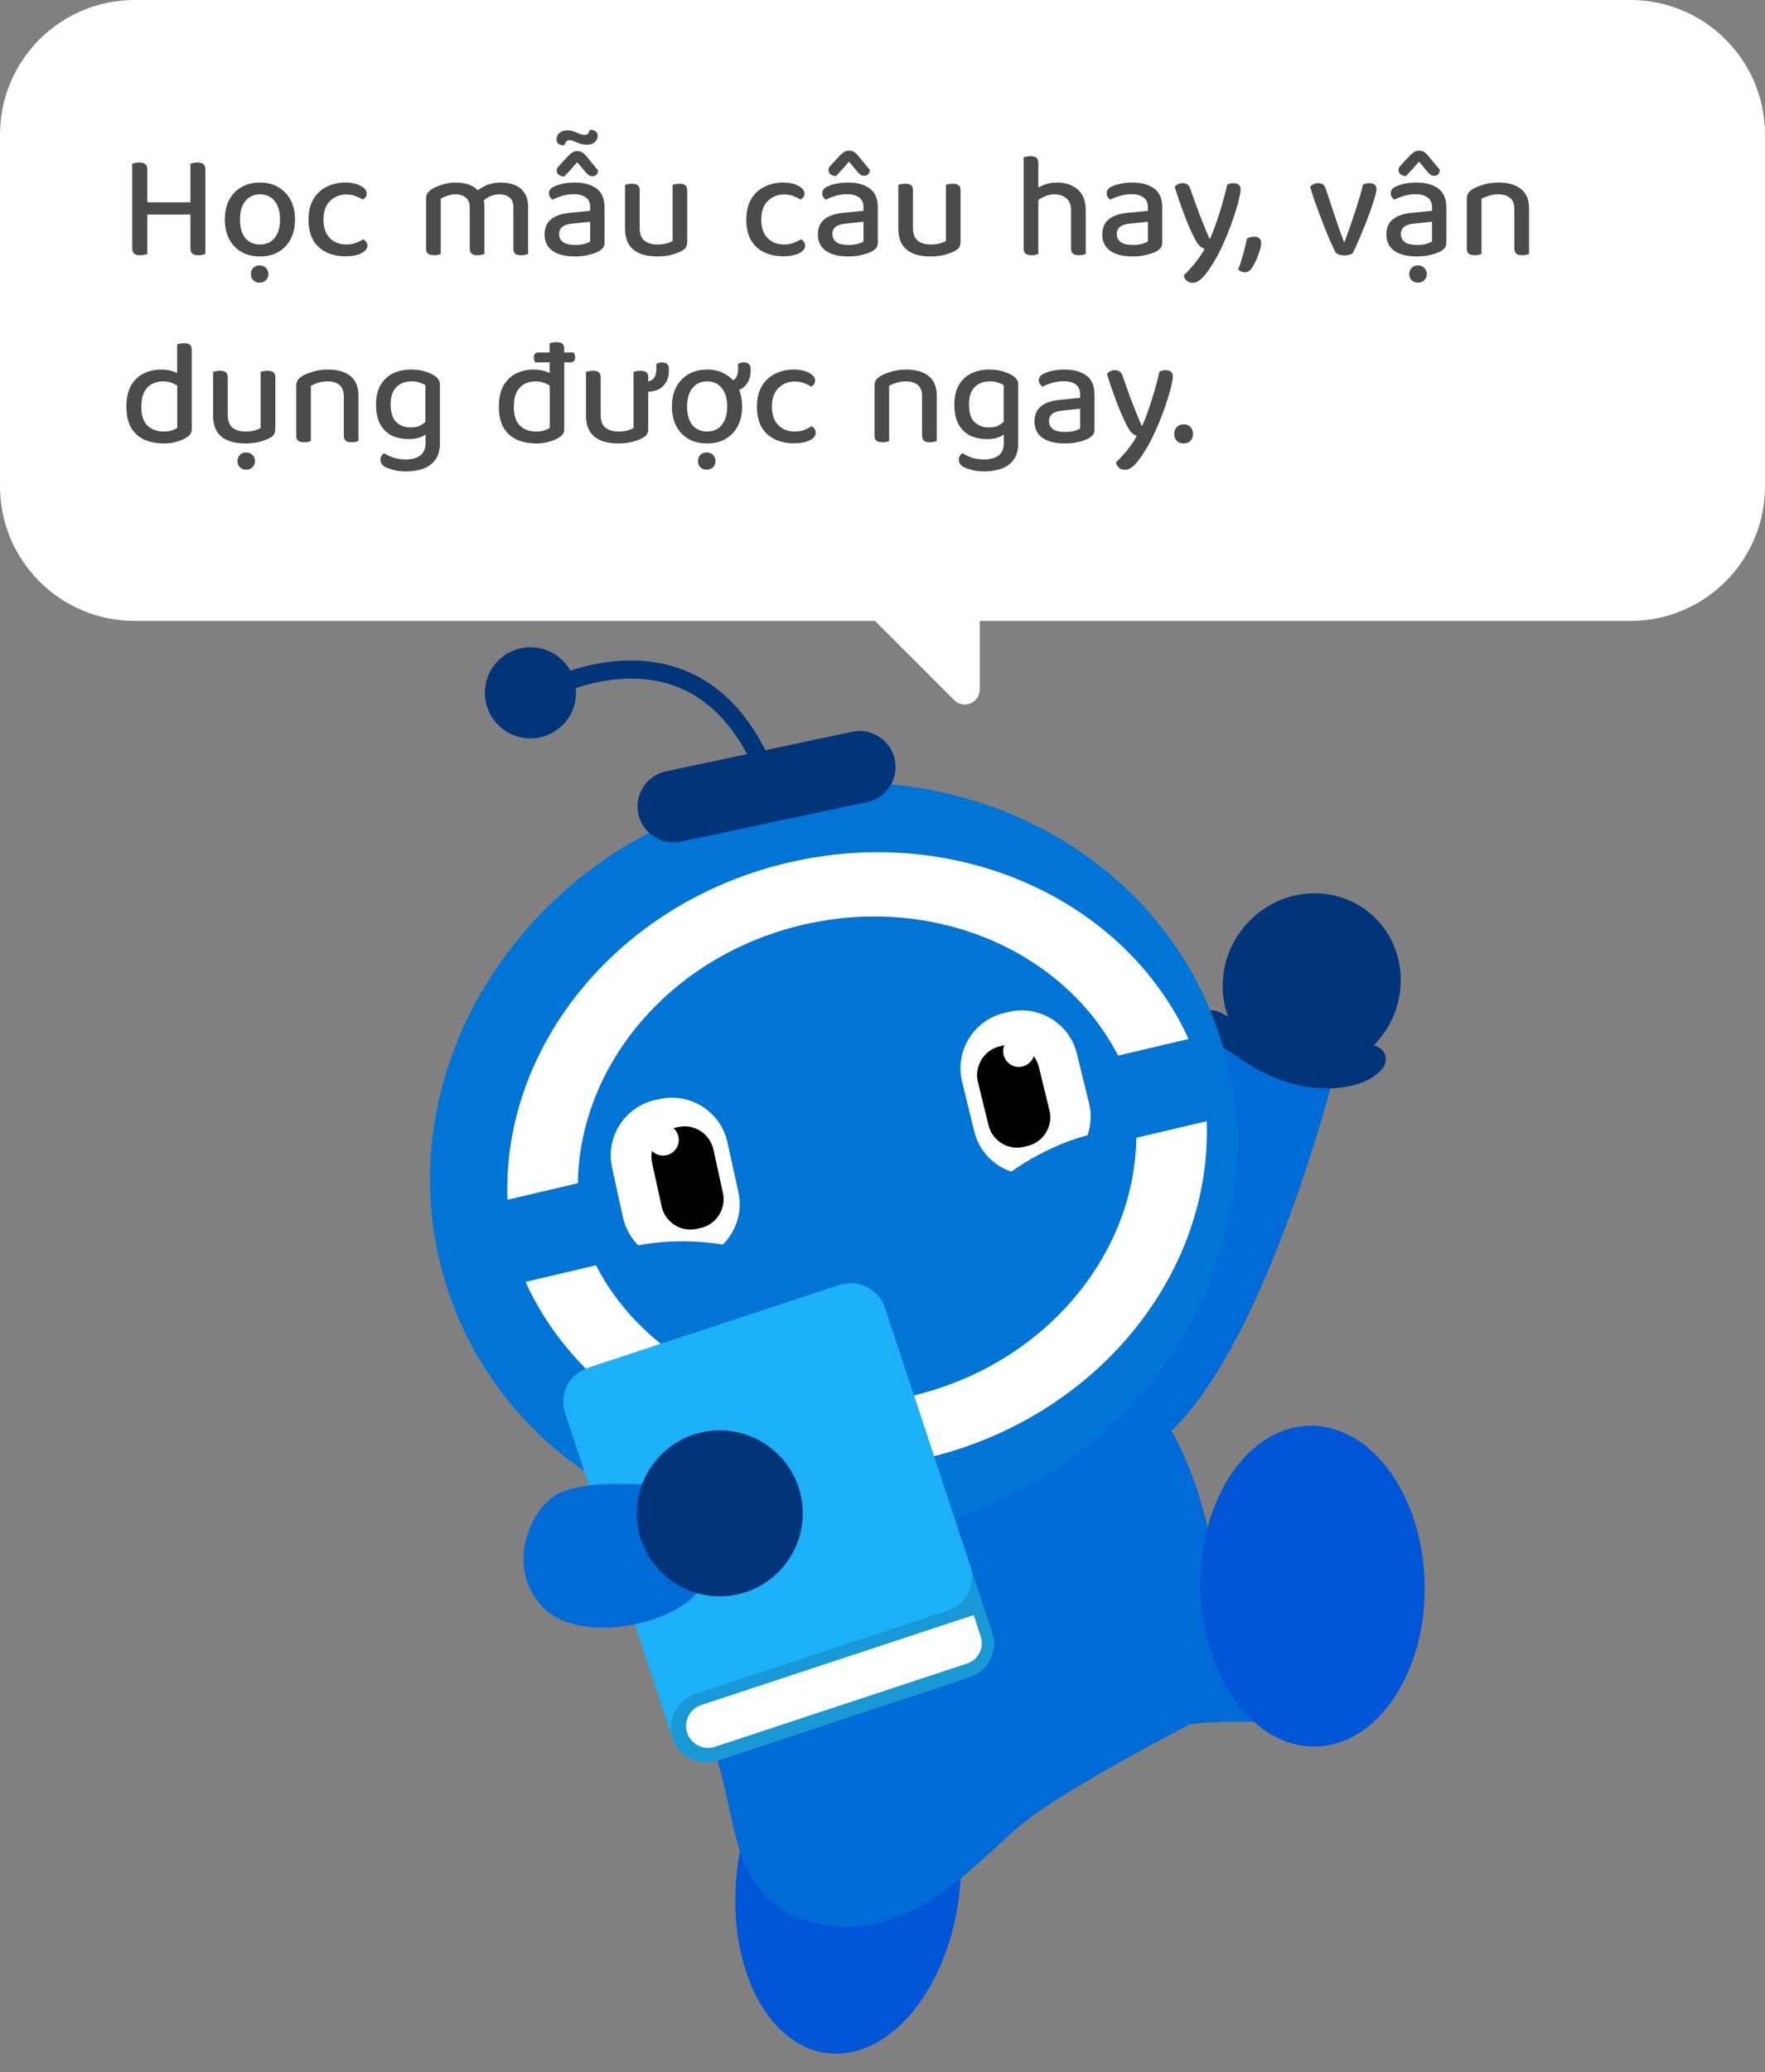 <svg width="236" height="277" viewBox="0 0 236 277" fill="none" xmlns="http://www.w3.org/2000/svg">
<rect x="0" y="0" width="236" height="277" fill="#808080" stroke="none"/>
<path d="M218 0C227.941 0 236 8.059 236 18V65C236 74.941 227.941 83 218 83H131V92.172C131 93.953 128.846 94.846 127.586 93.586L117 83H18C8.059 83 3.06042e-07 74.941 0 65V18C0 8.059 8.059 0 18 0H218Z" fill="white"/>
<path d="M17.68 26.44H19.7V33.96C19.607 33.987 19.473 34.02 19.3 34.06C19.14 34.1 18.96 34.12 18.76 34.12C18.387 34.12 18.113 34.047 17.94 33.9C17.767 33.753 17.68 33.513 17.68 33.18V26.44ZM19.7 28.44H17.68V21.88C17.773 21.853 17.907 21.82 18.08 21.78C18.253 21.74 18.433 21.72 18.62 21.72C18.98 21.72 19.247 21.793 19.42 21.94C19.607 22.073 19.7 22.307 19.7 22.64V28.44ZM25.46 26.44H27.46V33.96C27.367 33.987 27.233 34.02 27.06 34.06C26.9 34.1 26.727 34.12 26.54 34.12C26.167 34.12 25.893 34.047 25.72 33.9C25.547 33.753 25.46 33.513 25.46 33.18V26.44ZM27.46 28.44H25.46V21.88C25.54 21.853 25.667 21.82 25.84 21.78C26.013 21.74 26.193 21.72 26.38 21.72C26.753 21.72 27.027 21.793 27.2 21.94C27.373 22.073 27.46 22.313 27.46 22.66V28.44ZM26.54 28.68H18.76V27.04H26.54V28.68ZM39.444 29.34C39.444 30.34 39.251 31.213 38.864 31.96C38.477 32.693 37.931 33.267 37.224 33.68C36.531 34.08 35.711 34.28 34.764 34.28C33.817 34.28 32.991 34.08 32.284 33.68C31.577 33.267 31.031 32.693 30.644 31.96C30.257 31.213 30.064 30.34 30.064 29.34C30.064 28.327 30.257 27.453 30.644 26.72C31.044 25.973 31.597 25.4 32.304 25C33.011 24.6 33.831 24.4 34.764 24.4C35.697 24.4 36.511 24.607 37.204 25.02C37.911 25.42 38.457 25.987 38.844 26.72C39.244 27.453 39.444 28.327 39.444 29.34ZM34.764 25.98C33.937 25.98 33.284 26.28 32.804 26.88C32.324 27.467 32.084 28.287 32.084 29.34C32.084 30.393 32.317 31.213 32.784 31.8C33.264 32.387 33.924 32.68 34.764 32.68C35.604 32.68 36.257 32.387 36.724 31.8C37.204 31.2 37.444 30.38 37.444 29.34C37.444 28.287 37.204 27.467 36.724 26.88C36.257 26.28 35.604 25.98 34.764 25.98ZM35.884 36.64C35.884 36.973 35.771 37.247 35.544 37.46C35.331 37.673 35.051 37.78 34.704 37.78C34.357 37.78 34.077 37.673 33.864 37.46C33.651 37.247 33.544 36.973 33.544 36.64C33.544 36.307 33.651 36.027 33.864 35.8C34.077 35.587 34.357 35.48 34.704 35.48C35.051 35.48 35.331 35.587 35.544 35.8C35.771 36.027 35.884 36.307 35.884 36.64ZM46.276 26C45.422 26 44.702 26.293 44.115 26.88C43.542 27.453 43.255 28.28 43.255 29.36C43.255 30.427 43.535 31.247 44.096 31.82C44.656 32.393 45.382 32.68 46.276 32.68C46.809 32.68 47.255 32.607 47.615 32.46C47.975 32.313 48.295 32.153 48.575 31.98C48.736 32.073 48.862 32.193 48.956 32.34C49.062 32.473 49.115 32.64 49.115 32.84C49.115 33.253 48.842 33.593 48.295 33.86C47.749 34.127 47.049 34.26 46.196 34.26C45.236 34.26 44.382 34.08 43.636 33.72C42.889 33.36 42.302 32.82 41.876 32.1C41.462 31.367 41.255 30.453 41.255 29.36C41.255 28.253 41.475 27.333 41.916 26.6C42.355 25.867 42.949 25.32 43.696 24.96C44.442 24.587 45.255 24.4 46.136 24.4C46.989 24.4 47.682 24.547 48.215 24.84C48.762 25.133 49.035 25.48 49.035 25.88C49.035 26.053 48.982 26.213 48.876 26.36C48.782 26.493 48.662 26.6 48.516 26.68C48.236 26.507 47.922 26.353 47.575 26.22C47.229 26.073 46.795 26 46.276 26ZM64.77 27.54V29.84H62.81V27.74C62.81 27.127 62.63 26.68 62.27 26.4C61.924 26.12 61.47 25.98 60.91 25.98C60.524 25.98 60.157 26.04 59.81 26.16C59.464 26.28 59.17 26.42 58.93 26.58V29.84H56.97V26.56C56.97 26.267 57.03 26.027 57.15 25.84C57.284 25.64 57.484 25.453 57.75 25.28C58.137 25.04 58.617 24.833 59.19 24.66C59.764 24.487 60.35 24.4 60.95 24.4C61.617 24.4 62.217 24.5 62.75 24.7C63.284 24.9 63.697 25.187 63.99 25.56C64.07 25.653 64.144 25.733 64.21 25.8C64.277 25.867 64.337 25.953 64.39 26.06C64.497 26.233 64.584 26.453 64.65 26.72C64.73 26.973 64.77 27.247 64.77 27.54ZM70.61 27.64V29.84H68.65V27.74C68.65 27.127 68.477 26.68 68.13 26.4C67.784 26.12 67.33 25.98 66.77 25.98C66.344 25.98 65.93 26.067 65.53 26.24C65.144 26.413 64.797 26.66 64.49 26.98L63.61 25.66C63.984 25.327 64.45 25.033 65.01 24.78C65.57 24.527 66.224 24.4 66.97 24.4C67.677 24.4 68.304 24.513 68.85 24.74C69.397 24.967 69.824 25.32 70.13 25.8C70.45 26.28 70.61 26.893 70.61 27.64ZM56.97 28.82H58.93V33.96C58.85 33.987 58.73 34.02 58.57 34.06C58.41 34.1 58.237 34.12 58.05 34.12C57.69 34.12 57.417 34.053 57.23 33.92C57.057 33.773 56.97 33.54 56.97 33.22V28.82ZM62.81 28.82H64.77V33.96C64.69 33.987 64.564 34.02 64.39 34.06C64.23 34.1 64.057 34.12 63.87 34.12C63.51 34.12 63.244 34.053 63.07 33.92C62.897 33.773 62.81 33.54 62.81 33.22V28.82ZM68.65 28.82H70.61V33.96C70.517 33.987 70.384 34.02 70.21 34.06C70.05 34.1 69.884 34.12 69.71 34.12C69.337 34.12 69.064 34.053 68.89 33.92C68.73 33.773 68.65 33.54 68.65 33.22V28.82ZM75.836 17.42C76.142 17.42 76.436 17.473 76.716 17.58C77.009 17.687 77.282 17.793 77.536 17.9C77.802 17.993 78.016 18.04 78.176 18.04C78.376 18.04 78.529 17.98 78.636 17.86C78.742 17.727 78.822 17.56 78.876 17.36H79.036C79.262 17.36 79.462 17.427 79.636 17.56C79.822 17.693 79.916 17.893 79.916 18.16C79.916 18.507 79.782 18.793 79.516 19.02C79.249 19.233 78.909 19.34 78.496 19.34C78.189 19.34 77.882 19.293 77.576 19.2C77.282 19.093 77.016 18.993 76.776 18.9C76.536 18.793 76.336 18.74 76.176 18.74C75.962 18.74 75.802 18.807 75.696 18.94C75.602 19.073 75.522 19.233 75.456 19.42H75.296C75.082 19.42 74.882 19.36 74.696 19.24C74.509 19.107 74.416 18.9 74.416 18.62C74.416 18.38 74.476 18.173 74.596 18C74.729 17.813 74.902 17.673 75.116 17.58C75.342 17.473 75.582 17.42 75.836 17.42ZM76.896 32.74C77.389 32.74 77.809 32.693 78.156 32.6C78.502 32.493 78.756 32.387 78.916 32.28V29.64L76.636 29.88C76.009 29.92 75.536 30.06 75.216 30.3C74.909 30.527 74.756 30.86 74.756 31.3C74.756 31.74 74.929 32.093 75.276 32.36C75.636 32.613 76.176 32.74 76.896 32.74ZM76.856 24.4C78.069 24.4 79.036 24.667 79.756 25.2C80.476 25.733 80.836 26.573 80.836 27.72V32.4C80.836 32.707 80.769 32.947 80.636 33.12C80.502 33.28 80.322 33.433 80.096 33.58C79.749 33.767 79.302 33.927 78.756 34.06C78.209 34.207 77.589 34.28 76.896 34.28C75.616 34.28 74.616 34.033 73.896 33.54C73.176 33.033 72.816 32.3 72.816 31.34C72.816 30.46 73.102 29.787 73.676 29.32C74.249 28.853 75.062 28.567 76.116 28.46L78.916 28.18V27.72C78.916 27.107 78.716 26.66 78.316 26.38C77.929 26.1 77.402 25.96 76.736 25.96C76.202 25.96 75.682 26.033 75.176 26.18C74.682 26.327 74.242 26.5 73.856 26.7C73.736 26.593 73.629 26.467 73.536 26.32C73.442 26.173 73.396 26.02 73.396 25.86C73.396 25.447 73.622 25.14 74.076 24.94C74.436 24.767 74.856 24.633 75.336 24.54C75.829 24.447 76.336 24.4 76.856 24.4ZM78.376 23.1L77.176 21.68C76.856 22.053 76.556 22.393 76.276 22.7C75.996 22.993 75.716 23.293 75.436 23.6C75.142 23.587 74.902 23.507 74.716 23.36C74.529 23.213 74.436 23.033 74.436 22.82C74.436 22.647 74.482 22.5 74.576 22.38C74.682 22.247 74.809 22.1 74.956 21.94L76.076 20.74C76.262 20.567 76.436 20.433 76.596 20.34C76.769 20.247 76.969 20.2 77.196 20.2C77.436 20.2 77.636 20.247 77.796 20.34C77.969 20.433 78.149 20.587 78.336 20.8L79.956 22.76C79.956 22.973 79.896 23.16 79.776 23.32C79.656 23.48 79.462 23.56 79.196 23.56C79.022 23.56 78.876 23.52 78.756 23.44C78.636 23.347 78.509 23.233 78.376 23.1ZM83.572 30.52V28.8H85.532V30.46C85.532 31.247 85.739 31.813 86.152 32.16C86.579 32.507 87.159 32.68 87.892 32.68C88.385 32.68 88.799 32.633 89.132 32.54C89.478 32.433 89.745 32.327 89.932 32.22V28.8H91.892V32.28C91.892 32.56 91.845 32.793 91.752 32.98C91.672 33.167 91.492 33.34 91.212 33.5C90.879 33.7 90.425 33.88 89.852 34.04C89.292 34.2 88.632 34.28 87.872 34.28C86.978 34.28 86.205 34.147 85.552 33.88C84.912 33.613 84.418 33.207 84.072 32.66C83.739 32.1 83.572 31.387 83.572 30.52ZM91.892 29.8H89.932V24.7C90.012 24.673 90.132 24.647 90.292 24.62C90.465 24.58 90.645 24.56 90.832 24.56C91.192 24.56 91.459 24.627 91.632 24.76C91.805 24.893 91.892 25.127 91.892 25.46V29.8ZM85.532 29.8H83.572V24.7C83.665 24.673 83.792 24.647 83.952 24.62C84.125 24.58 84.305 24.56 84.492 24.56C84.852 24.56 85.112 24.627 85.272 24.76C85.445 24.893 85.532 25.127 85.532 25.46V29.8ZM104.811 26C103.957 26 103.237 26.293 102.651 26.88C102.077 27.453 101.791 28.28 101.791 29.36C101.791 30.427 102.071 31.247 102.631 31.82C103.191 32.393 103.917 32.68 104.811 32.68C105.344 32.68 105.791 32.607 106.151 32.46C106.511 32.313 106.831 32.153 107.111 31.98C107.271 32.073 107.397 32.193 107.491 32.34C107.597 32.473 107.651 32.64 107.651 32.84C107.651 33.253 107.377 33.593 106.831 33.86C106.284 34.127 105.584 34.26 104.731 34.26C103.771 34.26 102.917 34.08 102.171 33.72C101.424 33.36 100.837 32.82 100.411 32.1C99.997 31.367 99.791 30.453 99.791 29.36C99.791 28.253 100.011 27.333 100.451 26.6C100.891 25.867 101.484 25.32 102.231 24.96C102.977 24.587 103.791 24.4 104.671 24.4C105.524 24.4 106.217 24.547 106.751 24.84C107.297 25.133 107.571 25.48 107.571 25.88C107.571 26.053 107.517 26.213 107.411 26.36C107.317 26.493 107.197 26.6 107.051 26.68C106.771 26.507 106.457 26.353 106.111 26.22C105.764 26.073 105.331 26 104.811 26ZM113.439 32.74C113.932 32.74 114.352 32.693 114.699 32.6C115.045 32.493 115.299 32.387 115.459 32.28V29.64L113.179 29.88C112.552 29.92 112.079 30.06 111.759 30.3C111.452 30.527 111.299 30.86 111.299 31.3C111.299 31.74 111.472 32.093 111.819 32.36C112.179 32.613 112.719 32.74 113.439 32.74ZM113.399 24.4C114.612 24.4 115.579 24.667 116.299 25.2C117.019 25.733 117.379 26.573 117.379 27.72V32.4C117.379 32.707 117.312 32.947 117.179 33.12C117.045 33.28 116.865 33.433 116.639 33.58C116.292 33.767 115.845 33.927 115.299 34.06C114.752 34.207 114.132 34.28 113.439 34.28C112.159 34.28 111.159 34.033 110.439 33.54C109.719 33.033 109.359 32.3 109.359 31.34C109.359 30.46 109.645 29.787 110.219 29.32C110.792 28.853 111.605 28.567 112.659 28.46L115.459 28.18V27.72C115.459 27.107 115.259 26.66 114.859 26.38C114.472 26.1 113.945 25.96 113.279 25.96C112.745 25.96 112.225 26.033 111.719 26.18C111.225 26.327 110.785 26.5 110.399 26.7C110.279 26.593 110.172 26.467 110.079 26.32C109.985 26.173 109.939 26.02 109.939 25.86C109.939 25.447 110.165 25.14 110.619 24.94C110.979 24.767 111.399 24.633 111.879 24.54C112.372 24.447 112.879 24.4 113.399 24.4ZM114.719 23.04L113.519 21.6C113.199 21.987 112.899 22.333 112.619 22.64C112.339 22.933 112.059 23.233 111.779 23.54C111.485 23.527 111.245 23.447 111.059 23.3C110.872 23.153 110.779 22.973 110.779 22.76C110.779 22.587 110.825 22.44 110.919 22.32C111.025 22.187 111.152 22.033 111.299 21.86L112.419 20.68C112.605 20.507 112.779 20.373 112.939 20.28C113.112 20.187 113.312 20.14 113.539 20.14C113.779 20.14 113.979 20.187 114.139 20.28C114.312 20.373 114.492 20.527 114.679 20.74L116.299 22.7C116.299 22.913 116.239 23.1 116.119 23.26C115.999 23.42 115.805 23.5 115.539 23.5C115.365 23.5 115.219 23.46 115.099 23.38C114.979 23.287 114.852 23.173 114.719 23.04ZM120.115 30.52V28.8H122.075V30.46C122.075 31.247 122.282 31.813 122.695 32.16C123.122 32.507 123.702 32.68 124.435 32.68C124.928 32.68 125.342 32.633 125.675 32.54C126.022 32.433 126.288 32.327 126.475 32.22V28.8H128.435V32.28C128.435 32.56 128.388 32.793 128.295 32.98C128.215 33.167 128.035 33.34 127.755 33.5C127.422 33.7 126.968 33.88 126.395 34.04C125.835 34.2 125.175 34.28 124.415 34.28C123.522 34.28 122.748 34.147 122.095 33.88C121.455 33.613 120.962 33.207 120.615 32.66C120.282 32.1 120.115 31.387 120.115 30.52ZM128.435 29.8H126.475V24.7C126.555 24.673 126.675 24.647 126.835 24.62C127.008 24.58 127.188 24.56 127.375 24.56C127.735 24.56 128.002 24.627 128.175 24.76C128.348 24.893 128.435 25.127 128.435 25.46V29.8ZM122.075 29.8H120.115V24.7C120.208 24.673 120.335 24.647 120.495 24.62C120.668 24.58 120.848 24.56 121.035 24.56C121.395 24.56 121.655 24.627 121.815 24.76C121.988 24.893 122.075 25.127 122.075 25.46V29.8ZM145.174 30H143.214V28.16C143.214 27.413 143.007 26.867 142.594 26.52C142.18 26.16 141.654 25.98 141.014 25.98C140.52 25.98 140.06 26.08 139.634 26.28C139.22 26.467 138.867 26.687 138.574 26.94L138.334 25.36C138.654 25.147 139.067 24.933 139.574 24.72C140.08 24.507 140.66 24.4 141.314 24.4C142.46 24.4 143.387 24.707 144.094 25.32C144.814 25.933 145.174 26.86 145.174 28.1V30ZM136.874 28.72H138.834V33.96C138.754 33.987 138.634 34.02 138.474 34.06C138.314 34.1 138.14 34.12 137.954 34.12C137.594 34.12 137.32 34.053 137.134 33.92C136.96 33.773 136.874 33.54 136.874 33.22V28.72ZM143.214 28.74L145.174 28.76V33.96C145.094 33.987 144.967 34.02 144.794 34.06C144.634 34.1 144.46 34.12 144.274 34.12C143.914 34.12 143.647 34.053 143.474 33.92C143.3 33.773 143.214 33.54 143.214 33.22V28.74ZM138.834 29.7H136.874V21.02C136.967 20.993 137.094 20.967 137.254 20.94C137.427 20.9 137.607 20.88 137.794 20.88C138.154 20.88 138.414 20.947 138.574 21.08C138.747 21.213 138.834 21.447 138.834 21.78V29.7ZM151.466 32.74C151.959 32.74 152.379 32.693 152.726 32.6C153.073 32.493 153.326 32.387 153.486 32.28V29.64L151.206 29.88C150.579 29.92 150.106 30.06 149.786 30.3C149.479 30.527 149.326 30.86 149.326 31.3C149.326 31.74 149.499 32.093 149.846 32.36C150.206 32.613 150.746 32.74 151.466 32.74ZM151.426 24.4C152.639 24.4 153.606 24.667 154.326 25.2C155.046 25.733 155.406 26.573 155.406 27.72V32.4C155.406 32.707 155.339 32.947 155.206 33.12C155.073 33.28 154.893 33.433 154.666 33.58C154.319 33.767 153.873 33.927 153.326 34.06C152.779 34.207 152.159 34.28 151.466 34.28C150.186 34.28 149.186 34.033 148.466 33.54C147.746 33.033 147.386 32.3 147.386 31.34C147.386 30.46 147.673 29.787 148.246 29.32C148.819 28.853 149.633 28.567 150.686 28.46L153.486 28.18V27.72C153.486 27.107 153.286 26.66 152.886 26.38C152.499 26.1 151.973 25.96 151.306 25.96C150.773 25.96 150.253 26.033 149.746 26.18C149.253 26.327 148.813 26.5 148.426 26.7C148.306 26.593 148.199 26.467 148.106 26.32C148.013 26.173 147.966 26.02 147.966 25.86C147.966 25.447 148.193 25.14 148.646 24.94C149.006 24.767 149.426 24.633 149.906 24.54C150.399 24.447 150.906 24.4 151.426 24.4ZM159.728 31.86C159.501 31.42 159.234 30.853 158.928 30.16C158.634 29.453 158.328 28.66 158.008 27.78C157.688 26.887 157.374 25.953 157.068 24.98C157.174 24.833 157.321 24.713 157.508 24.62C157.694 24.527 157.894 24.48 158.108 24.48C158.388 24.48 158.614 24.547 158.788 24.68C158.974 24.813 159.114 25.047 159.208 25.38C159.581 26.46 159.968 27.533 160.368 28.6C160.781 29.667 161.228 30.767 161.708 31.9H161.788C162.054 31.327 162.328 30.633 162.608 29.82C162.901 29.007 163.174 28.153 163.428 27.26C163.694 26.353 163.914 25.493 164.088 24.68C164.208 24.627 164.334 24.58 164.468 24.54C164.614 24.5 164.768 24.48 164.928 24.48C165.194 24.48 165.421 24.547 165.608 24.68C165.794 24.813 165.888 25.02 165.888 25.3C165.888 25.553 165.828 25.94 165.708 26.46C165.601 26.967 165.441 27.547 165.228 28.2C165.028 28.853 164.794 29.54 164.528 30.26C164.261 30.967 163.974 31.667 163.668 32.36C163.374 33.04 163.074 33.66 162.768 34.22C162.128 35.38 161.541 36.267 161.008 36.88C160.474 37.493 159.968 37.8 159.488 37.8C159.141 37.8 158.861 37.7 158.648 37.5C158.448 37.313 158.328 37.08 158.288 36.8C158.568 36.547 158.881 36.22 159.228 35.82C159.588 35.433 159.928 35.013 160.248 34.56C160.581 34.107 160.854 33.673 161.068 33.26C160.841 33.193 160.621 33.067 160.408 32.88C160.208 32.693 159.981 32.353 159.728 31.86ZM167.407 35.8C167.153 36.2 166.833 36.4 166.447 36.4C166.1 36.4 165.807 36.273 165.567 36.02C165.713 35.633 165.86 35.193 166.007 34.7C166.167 34.207 166.307 33.707 166.427 33.2C166.56 32.693 166.66 32.253 166.727 31.88C166.86 31.813 167.007 31.76 167.167 31.72C167.34 31.667 167.52 31.64 167.707 31.64C167.973 31.64 168.193 31.707 168.367 31.84C168.54 31.96 168.627 32.173 168.627 32.48C168.627 32.787 168.553 33.167 168.407 33.62C168.273 34.06 168.107 34.48 167.907 34.88C167.72 35.28 167.553 35.587 167.407 35.8ZM183.113 24.48C183.393 24.48 183.619 24.547 183.793 24.68C183.966 24.813 184.053 25.02 184.053 25.3C184.053 25.5 183.979 25.847 183.833 26.34C183.699 26.82 183.513 27.393 183.273 28.06C183.046 28.727 182.786 29.42 182.493 30.14C182.213 30.847 181.926 31.533 181.633 32.2C181.353 32.853 181.093 33.413 180.853 33.88C180.759 33.947 180.606 34.007 180.393 34.06C180.193 34.113 179.973 34.14 179.733 34.14C179.453 34.14 179.199 34.093 178.973 34C178.759 33.92 178.613 33.8 178.533 33.64C178.386 33.36 178.199 32.967 177.973 32.46C177.746 31.953 177.499 31.373 177.233 30.72C176.979 30.067 176.719 29.393 176.453 28.7C176.186 27.993 175.939 27.32 175.713 26.68C175.499 26.027 175.326 25.46 175.193 24.98C175.299 24.833 175.446 24.713 175.633 24.62C175.833 24.527 176.033 24.48 176.233 24.48C176.526 24.48 176.753 24.547 176.913 24.68C177.086 24.813 177.219 25.047 177.313 25.38L178.473 28.86C178.579 29.18 178.706 29.56 178.853 30C179.013 30.427 179.166 30.853 179.313 31.28C179.473 31.693 179.599 32.04 179.693 32.32H179.793C180.259 31.04 180.706 29.76 181.133 28.48C181.573 27.187 181.946 25.92 182.253 24.68C182.493 24.547 182.779 24.48 183.113 24.48ZM189.454 32.74C189.948 32.74 190.368 32.693 190.714 32.6C191.061 32.493 191.314 32.387 191.474 32.28V29.64L189.194 29.88C188.568 29.92 188.094 30.06 187.774 30.3C187.468 30.527 187.314 30.86 187.314 31.3C187.314 31.74 187.488 32.093 187.834 32.36C188.194 32.613 188.734 32.74 189.454 32.74ZM189.414 24.4C190.628 24.4 191.594 24.667 192.314 25.2C193.034 25.733 193.394 26.573 193.394 27.72V32.4C193.394 32.707 193.328 32.947 193.194 33.12C193.061 33.28 192.881 33.433 192.654 33.58C192.308 33.767 191.861 33.927 191.314 34.06C190.768 34.207 190.148 34.28 189.454 34.28C188.174 34.28 187.174 34.033 186.454 33.54C185.734 33.033 185.374 32.3 185.374 31.34C185.374 30.46 185.661 29.787 186.234 29.32C186.808 28.853 187.621 28.567 188.674 28.46L191.474 28.18V27.72C191.474 27.107 191.274 26.66 190.874 26.38C190.488 26.1 189.961 25.96 189.294 25.96C188.761 25.96 188.241 26.033 187.734 26.18C187.241 26.327 186.801 26.5 186.414 26.7C186.294 26.593 186.188 26.467 186.094 26.32C186.001 26.173 185.954 26.02 185.954 25.86C185.954 25.447 186.181 25.14 186.634 24.94C186.994 24.767 187.414 24.633 187.894 24.54C188.388 24.447 188.894 24.4 189.414 24.4ZM190.934 23.04L189.734 21.6C189.414 21.987 189.114 22.333 188.834 22.64C188.554 22.933 188.274 23.233 187.994 23.54C187.701 23.527 187.461 23.447 187.274 23.3C187.088 23.153 186.994 22.973 186.994 22.76C186.994 22.587 187.041 22.44 187.134 22.32C187.241 22.187 187.368 22.033 187.514 21.86L188.634 20.68C188.821 20.507 188.994 20.373 189.154 20.28C189.328 20.187 189.528 20.14 189.754 20.14C189.994 20.14 190.194 20.187 190.354 20.28C190.528 20.373 190.708 20.527 190.894 20.74L192.514 22.7C192.514 22.913 192.454 23.1 192.334 23.26C192.214 23.42 192.021 23.5 191.754 23.5C191.581 23.5 191.434 23.46 191.314 23.38C191.194 23.287 191.068 23.173 190.934 23.04ZM190.774 36.64C190.774 36.973 190.661 37.247 190.434 37.46C190.221 37.673 189.941 37.78 189.594 37.78C189.248 37.78 188.968 37.673 188.754 37.46C188.541 37.247 188.434 36.973 188.434 36.64C188.434 36.307 188.541 36.027 188.754 35.8C188.968 35.587 189.248 35.48 189.594 35.48C189.941 35.48 190.221 35.587 190.434 35.8C190.661 36.027 190.774 36.307 190.774 36.64ZM204.45 27.86V29.86H202.49V27.96C202.49 27.28 202.297 26.78 201.91 26.46C201.524 26.14 201.01 25.98 200.37 25.98C199.89 25.98 199.457 26.04 199.07 26.16C198.697 26.28 198.37 26.42 198.09 26.58V29.86H196.13V26.56C196.13 26.267 196.19 26.027 196.31 25.84C196.444 25.64 196.644 25.453 196.91 25.28C197.284 25.053 197.77 24.853 198.37 24.68C198.97 24.493 199.637 24.4 200.37 24.4C201.65 24.4 202.65 24.687 203.37 25.26C204.09 25.833 204.45 26.7 204.45 27.86ZM196.13 28.82H198.09V33.96C198.01 33.987 197.89 34.02 197.73 34.06C197.57 34.1 197.397 34.12 197.21 34.12C196.85 34.12 196.577 34.053 196.39 33.92C196.217 33.773 196.13 33.54 196.13 33.22V28.82ZM202.49 28.82H204.45V33.96C204.37 33.987 204.244 34.02 204.07 34.06C203.91 34.1 203.737 34.12 203.55 34.12C203.19 34.12 202.924 34.053 202.75 33.92C202.577 33.773 202.49 33.54 202.49 33.22V28.82ZM23.7 57.22V50.68L25.64 50.66V57.36C25.64 57.627 25.58 57.847 25.46 58.02C25.353 58.193 25.173 58.353 24.92 58.5C24.627 58.687 24.22 58.86 23.7 59.02C23.18 59.193 22.587 59.28 21.92 59.28C20.92 59.28 20.04 59.107 19.28 58.76C18.533 58.413 17.947 57.88 17.52 57.16C17.107 56.427 16.9 55.5 16.9 54.38C16.9 53.207 17.107 52.26 17.52 51.54C17.947 50.807 18.513 50.267 19.22 49.92C19.927 49.573 20.707 49.4 21.56 49.4C22.08 49.4 22.56 49.467 23 49.6C23.44 49.733 23.787 49.9 24.04 50.1V51.84C23.813 51.6 23.507 51.4 23.12 51.24C22.747 51.067 22.307 50.98 21.8 50.98C21.267 50.98 20.78 51.093 20.34 51.32C19.9 51.547 19.547 51.913 19.28 52.42C19.027 52.913 18.9 53.573 18.9 54.4C18.9 55.547 19.173 56.38 19.72 56.9C20.267 57.42 20.993 57.68 21.9 57.68C22.327 57.68 22.68 57.633 22.96 57.54C23.24 57.447 23.487 57.34 23.7 57.22ZM25.64 51.1L23.68 51.12V46.02C23.773 45.993 23.9 45.967 24.06 45.94C24.233 45.9 24.407 45.88 24.58 45.88C24.953 45.88 25.22 45.947 25.38 46.08C25.553 46.213 25.64 46.447 25.64 46.78V51.1ZM28.494 55.52V53.8H30.454V55.46C30.454 56.247 30.66 56.813 31.074 57.16C31.5 57.507 32.08 57.68 32.814 57.68C33.307 57.68 33.72 57.633 34.054 57.54C34.4 57.433 34.667 57.327 34.854 57.22V53.8H36.814V57.28C36.814 57.56 36.767 57.793 36.674 57.98C36.594 58.167 36.414 58.34 36.134 58.5C35.8 58.7 35.347 58.88 34.774 59.04C34.214 59.2 33.554 59.28 32.794 59.28C31.9 59.28 31.127 59.147 30.474 58.88C29.834 58.613 29.34 58.207 28.994 57.66C28.66 57.1 28.494 56.387 28.494 55.52ZM36.814 54.8H34.854V49.7C34.934 49.673 35.054 49.647 35.214 49.62C35.387 49.58 35.567 49.56 35.754 49.56C36.114 49.56 36.38 49.627 36.554 49.76C36.727 49.893 36.814 50.127 36.814 50.46V54.8ZM30.454 54.8H28.494V49.7C28.587 49.673 28.714 49.647 28.874 49.62C29.047 49.58 29.227 49.56 29.414 49.56C29.774 49.56 30.034 49.627 30.194 49.76C30.367 49.893 30.454 50.127 30.454 50.46V54.8ZM34.094 61.64C34.094 61.973 33.98 62.247 33.754 62.46C33.54 62.673 33.26 62.78 32.914 62.78C32.567 62.78 32.287 62.673 32.074 62.46C31.86 62.247 31.754 61.973 31.754 61.64C31.754 61.307 31.86 61.027 32.074 60.8C32.287 60.587 32.567 60.48 32.914 60.48C33.26 60.48 33.54 60.587 33.754 60.8C33.98 61.027 34.094 61.307 34.094 61.64ZM47.927 52.86V54.86H45.967V52.96C45.967 52.28 45.774 51.78 45.387 51.46C45 51.14 44.487 50.98 43.847 50.98C43.367 50.98 42.934 51.04 42.547 51.16C42.174 51.28 41.847 51.42 41.567 51.58V54.86H39.607V51.56C39.607 51.267 39.667 51.027 39.787 50.84C39.92 50.64 40.12 50.453 40.387 50.28C40.76 50.053 41.247 49.853 41.847 49.68C42.447 49.493 43.114 49.4 43.847 49.4C45.127 49.4 46.127 49.687 46.847 50.26C47.567 50.833 47.927 51.7 47.927 52.86ZM39.607 53.82H41.567V58.96C41.487 58.987 41.367 59.02 41.207 59.06C41.047 59.1 40.874 59.12 40.687 59.12C40.327 59.12 40.054 59.053 39.867 58.92C39.694 58.773 39.607 58.54 39.607 58.22V53.82ZM45.967 53.82H47.927V58.96C47.847 58.987 47.72 59.02 47.547 59.06C47.387 59.1 47.214 59.12 47.027 59.12C46.667 59.12 46.4 59.053 46.227 58.92C46.054 58.773 45.967 58.54 45.967 58.22V53.82ZM54.62 58.7C53.846 58.7 53.127 58.553 52.46 58.26C51.806 57.953 51.28 57.46 50.88 56.78C50.48 56.087 50.28 55.18 50.28 54.06C50.28 53.033 50.48 52.173 50.88 51.48C51.28 50.787 51.833 50.267 52.54 49.92C53.246 49.573 54.066 49.4 55 49.4C55.64 49.4 56.227 49.48 56.76 49.64C57.306 49.8 57.753 49.993 58.1 50.22C58.313 50.367 58.486 50.533 58.62 50.72C58.753 50.893 58.82 51.113 58.82 51.38V57.58H56.88V51.48C56.666 51.347 56.407 51.233 56.1 51.14C55.806 51.033 55.447 50.98 55.02 50.98C54.193 50.98 53.52 51.233 53 51.74C52.493 52.247 52.24 53.013 52.24 54.04C52.24 55.173 52.493 55.973 53 56.44C53.52 56.907 54.153 57.14 54.9 57.14C55.447 57.14 55.886 57.047 56.22 56.86C56.566 56.66 56.846 56.447 57.06 56.22L57.14 57.9C56.926 58.1 56.606 58.287 56.18 58.46C55.753 58.62 55.233 58.7 54.62 58.7ZM56.9 59.2V57.16H58.82V59.3C58.82 60.18 58.62 60.893 58.22 61.44C57.82 62 57.28 62.4 56.6 62.64C55.92 62.893 55.153 63.02 54.3 63.02C53.633 63.02 53.053 62.947 52.56 62.8C52.066 62.667 51.713 62.54 51.5 62.42C51.087 62.18 50.88 61.86 50.88 61.46C50.88 61.26 50.926 61.08 51.02 60.92C51.113 60.773 51.233 60.66 51.38 60.58C51.673 60.793 52.073 60.987 52.58 61.16C53.1 61.333 53.647 61.42 54.22 61.42C55.073 61.42 55.733 61.24 56.2 60.88C56.666 60.52 56.9 59.96 56.9 59.2ZM76.285 48.44H71.565C71.525 48.373 71.485 48.287 71.445 48.18C71.405 48.06 71.385 47.927 71.385 47.78C71.385 47.34 71.585 47.12 71.985 47.12H76.725C76.751 47.173 76.785 47.26 76.825 47.38C76.878 47.487 76.905 47.607 76.905 47.74C76.905 48.207 76.698 48.44 76.285 48.44ZM73.505 57.22V50.68L75.445 50.66V57.36C75.445 57.627 75.385 57.847 75.265 58.02C75.158 58.193 74.978 58.353 74.725 58.5C74.431 58.687 74.025 58.86 73.505 59.02C72.985 59.193 72.391 59.28 71.725 59.28C70.725 59.28 69.845 59.107 69.085 58.76C68.338 58.413 67.751 57.88 67.325 57.16C66.911 56.427 66.705 55.5 66.705 54.38C66.705 53.207 66.911 52.26 67.325 51.54C67.751 50.807 68.318 50.267 69.025 49.92C69.731 49.573 70.511 49.4 71.365 49.4C71.885 49.4 72.365 49.467 72.805 49.6C73.245 49.733 73.591 49.9 73.845 50.1V51.84C73.618 51.6 73.311 51.4 72.925 51.24C72.551 51.067 72.111 50.98 71.605 50.98C71.071 50.98 70.585 51.093 70.145 51.32C69.705 51.547 69.351 51.913 69.085 52.42C68.831 52.913 68.705 53.573 68.705 54.4C68.705 55.547 68.978 56.38 69.525 56.9C70.071 57.42 70.798 57.68 71.705 57.68C72.131 57.68 72.485 57.633 72.765 57.54C73.045 57.447 73.291 57.34 73.505 57.22ZM75.445 51.1L73.485 51.12V45.88C73.578 45.853 73.705 45.827 73.865 45.8C74.038 45.76 74.211 45.74 74.385 45.74C74.758 45.74 75.025 45.807 75.185 45.94C75.358 46.073 75.445 46.307 75.445 46.64V51.1ZM78.357 55.52V53.8H80.317V55.46C80.317 56.247 80.524 56.813 80.937 57.16C81.364 57.507 81.944 57.68 82.677 57.68C83.17 57.68 83.584 57.633 83.917 57.54C84.264 57.433 84.53 57.327 84.717 57.22V53.8H86.677V57.28C86.677 57.56 86.63 57.793 86.537 57.98C86.457 58.167 86.277 58.34 85.997 58.5C85.664 58.7 85.21 58.88 84.637 59.04C84.077 59.2 83.417 59.28 82.657 59.28C81.764 59.28 80.99 59.147 80.337 58.88C79.697 58.613 79.204 58.207 78.857 57.66C78.524 57.1 78.357 56.387 78.357 55.52ZM86.677 54.8H84.717V49.7C84.797 49.673 84.917 49.647 85.077 49.62C85.25 49.58 85.43 49.56 85.617 49.56C85.977 49.56 86.244 49.627 86.417 49.76C86.59 49.893 86.677 50.127 86.677 50.46V54.8ZM80.317 54.8H78.357V49.7C78.45 49.673 78.577 49.647 78.737 49.62C78.91 49.58 79.09 49.56 79.277 49.56C79.637 49.56 79.897 49.627 80.057 49.76C80.23 49.893 80.317 50.127 80.317 50.46V54.8ZM86.657 52.36H86.297C86.244 52.267 86.197 52.087 86.157 51.82C86.13 51.553 86.117 51.307 86.117 51.08C86.557 51.08 86.937 50.96 87.257 50.72C87.59 50.467 87.757 50 87.757 49.32V48.64C87.877 48.573 87.997 48.527 88.117 48.5C88.25 48.46 88.397 48.44 88.557 48.44C88.797 48.44 89.004 48.507 89.177 48.64C89.35 48.773 89.437 48.993 89.437 49.3V49.52C89.437 50.173 89.304 50.713 89.037 51.14C88.77 51.567 88.424 51.88 87.997 52.08C87.584 52.267 87.137 52.36 86.657 52.36ZM99.229 54.34C99.229 55.34 99.036 56.213 98.649 56.96C98.263 57.693 97.716 58.267 97.009 58.68C96.316 59.08 95.496 59.28 94.549 59.28C93.603 59.28 92.776 59.08 92.069 58.68C91.363 58.267 90.816 57.693 90.429 56.96C90.043 56.213 89.849 55.34 89.849 54.34C89.849 53.327 90.043 52.453 90.429 51.72C90.829 50.973 91.383 50.4 92.089 50C92.796 49.6 93.616 49.4 94.549 49.4C95.483 49.4 96.296 49.607 96.989 50.02C97.696 50.42 98.243 50.987 98.629 51.72C99.029 52.453 99.229 53.327 99.229 54.34ZM94.549 50.98C93.723 50.98 93.069 51.28 92.589 51.88C92.109 52.467 91.869 53.287 91.869 54.34C91.869 55.393 92.103 56.213 92.569 56.8C93.049 57.387 93.709 57.68 94.549 57.68C95.389 57.68 96.043 57.387 96.509 56.8C96.989 56.2 97.229 55.38 97.229 54.34C97.229 53.287 96.989 52.467 96.509 51.88C96.043 51.28 95.389 50.98 94.549 50.98ZM97.589 52.36H97.229C97.176 52.267 97.129 52.087 97.089 51.82C97.063 51.553 97.049 51.307 97.049 51.08C97.489 51.08 97.869 50.96 98.189 50.72C98.523 50.467 98.689 50 98.689 49.32V48.64C98.809 48.573 98.929 48.527 99.049 48.5C99.183 48.46 99.329 48.44 99.489 48.44C99.729 48.44 99.936 48.507 100.109 48.64C100.283 48.773 100.369 48.993 100.369 49.3V49.52C100.369 50.173 100.236 50.713 99.969 51.14C99.703 51.567 99.356 51.88 98.929 52.08C98.516 52.267 98.069 52.36 97.589 52.36ZM95.669 61.64C95.669 61.973 95.556 62.247 95.329 62.46C95.116 62.673 94.836 62.78 94.489 62.78C94.143 62.78 93.863 62.673 93.649 62.46C93.436 62.247 93.329 61.973 93.329 61.64C93.329 61.307 93.436 61.027 93.649 60.8C93.863 60.587 94.143 60.48 94.489 60.48C94.836 60.48 95.116 60.587 95.329 60.8C95.556 61.027 95.669 61.307 95.669 61.64ZM106.236 51C105.383 51 104.663 51.293 104.076 51.88C103.503 52.453 103.216 53.28 103.216 54.36C103.216 55.427 103.496 56.247 104.056 56.82C104.616 57.393 105.343 57.68 106.236 57.68C106.77 57.68 107.216 57.607 107.576 57.46C107.936 57.313 108.256 57.153 108.536 56.98C108.696 57.073 108.823 57.193 108.916 57.34C109.023 57.473 109.076 57.64 109.076 57.84C109.076 58.253 108.803 58.593 108.256 58.86C107.71 59.127 107.01 59.26 106.156 59.26C105.196 59.26 104.343 59.08 103.596 58.72C102.85 58.36 102.263 57.82 101.836 57.1C101.423 56.367 101.216 55.453 101.216 54.36C101.216 53.253 101.436 52.333 101.876 51.6C102.316 50.867 102.91 50.32 103.656 49.96C104.403 49.587 105.216 49.4 106.096 49.4C106.95 49.4 107.643 49.547 108.176 49.84C108.723 50.133 108.996 50.48 108.996 50.88C108.996 51.053 108.943 51.213 108.836 51.36C108.743 51.493 108.623 51.6 108.476 51.68C108.196 51.507 107.883 51.353 107.536 51.22C107.19 51.073 106.756 51 106.236 51ZM125.251 52.86V54.86H123.291V52.96C123.291 52.28 123.098 51.78 122.711 51.46C122.325 51.14 121.811 50.98 121.171 50.98C120.691 50.98 120.258 51.04 119.871 51.16C119.498 51.28 119.171 51.42 118.891 51.58V54.86H116.931V51.56C116.931 51.267 116.991 51.027 117.111 50.84C117.245 50.64 117.445 50.453 117.711 50.28C118.085 50.053 118.571 49.853 119.171 49.68C119.771 49.493 120.438 49.4 121.171 49.4C122.451 49.4 123.451 49.687 124.171 50.26C124.891 50.833 125.251 51.7 125.251 52.86ZM116.931 53.82H118.891V58.96C118.811 58.987 118.691 59.02 118.531 59.06C118.371 59.1 118.198 59.12 118.011 59.12C117.651 59.12 117.378 59.053 117.191 58.92C117.018 58.773 116.931 58.54 116.931 58.22V53.82ZM123.291 53.82H125.251V58.96C125.171 58.987 125.045 59.02 124.871 59.06C124.711 59.1 124.538 59.12 124.351 59.12C123.991 59.12 123.725 59.053 123.551 58.92C123.378 58.773 123.291 58.54 123.291 58.22V53.82ZM131.944 58.7C131.171 58.7 130.451 58.553 129.784 58.26C129.131 57.953 128.604 57.46 128.204 56.78C127.804 56.087 127.604 55.18 127.604 54.06C127.604 53.033 127.804 52.173 128.204 51.48C128.604 50.787 129.157 50.267 129.864 49.92C130.571 49.573 131.391 49.4 132.324 49.4C132.964 49.4 133.551 49.48 134.084 49.64C134.631 49.8 135.077 49.993 135.424 50.22C135.637 50.367 135.811 50.533 135.944 50.72C136.077 50.893 136.144 51.113 136.144 51.38V57.58H134.204V51.48C133.991 51.347 133.731 51.233 133.424 51.14C133.131 51.033 132.771 50.98 132.344 50.98C131.517 50.98 130.844 51.233 130.324 51.74C129.817 52.247 129.564 53.013 129.564 54.04C129.564 55.173 129.817 55.973 130.324 56.44C130.844 56.907 131.477 57.14 132.224 57.14C132.771 57.14 133.211 57.047 133.544 56.86C133.891 56.66 134.171 56.447 134.384 56.22L134.464 57.9C134.251 58.1 133.931 58.287 133.504 58.46C133.077 58.62 132.557 58.7 131.944 58.7ZM134.224 59.2V57.16H136.144V59.3C136.144 60.18 135.944 60.893 135.544 61.44C135.144 62 134.604 62.4 133.924 62.64C133.244 62.893 132.477 63.02 131.624 63.02C130.957 63.02 130.377 62.947 129.884 62.8C129.391 62.667 129.037 62.54 128.824 62.42C128.411 62.18 128.204 61.86 128.204 61.46C128.204 61.26 128.251 61.08 128.344 60.92C128.437 60.773 128.557 60.66 128.704 60.58C128.997 60.793 129.397 60.987 129.904 61.16C130.424 61.333 130.971 61.42 131.544 61.42C132.397 61.42 133.057 61.24 133.524 60.88C133.991 60.52 134.224 59.96 134.224 59.2ZM142.403 57.74C142.897 57.74 143.317 57.693 143.663 57.6C144.01 57.493 144.263 57.387 144.423 57.28V54.64L142.143 54.88C141.517 54.92 141.043 55.06 140.723 55.3C140.417 55.527 140.263 55.86 140.263 56.3C140.263 56.74 140.437 57.093 140.783 57.36C141.143 57.613 141.683 57.74 142.403 57.74ZM142.363 49.4C143.577 49.4 144.543 49.667 145.263 50.2C145.983 50.733 146.343 51.573 146.343 52.72V57.4C146.343 57.707 146.277 57.947 146.143 58.12C146.01 58.28 145.83 58.433 145.603 58.58C145.257 58.767 144.81 58.927 144.263 59.06C143.717 59.207 143.097 59.28 142.403 59.28C141.123 59.28 140.123 59.033 139.403 58.54C138.683 58.033 138.323 57.3 138.323 56.34C138.323 55.46 138.61 54.787 139.183 54.32C139.757 53.853 140.57 53.567 141.623 53.46L144.423 53.18V52.72C144.423 52.107 144.223 51.66 143.823 51.38C143.437 51.1 142.91 50.96 142.243 50.96C141.71 50.96 141.19 51.033 140.683 51.18C140.19 51.327 139.75 51.5 139.363 51.7C139.243 51.593 139.137 51.467 139.043 51.32C138.95 51.173 138.903 51.02 138.903 50.86C138.903 50.447 139.13 50.14 139.583 49.94C139.943 49.767 140.363 49.633 140.843 49.54C141.337 49.447 141.843 49.4 142.363 49.4ZM150.665 56.86C150.439 56.42 150.172 55.853 149.865 55.16C149.572 54.453 149.265 53.66 148.945 52.78C148.625 51.887 148.312 50.953 148.005 49.98C148.112 49.833 148.259 49.713 148.445 49.62C148.632 49.527 148.832 49.48 149.045 49.48C149.325 49.48 149.552 49.547 149.725 49.68C149.912 49.813 150.052 50.047 150.145 50.38C150.519 51.46 150.905 52.533 151.305 53.6C151.719 54.667 152.165 55.767 152.645 56.9H152.725C152.992 56.327 153.265 55.633 153.545 54.82C153.839 54.007 154.112 53.153 154.365 52.26C154.632 51.353 154.852 50.493 155.025 49.68C155.145 49.627 155.272 49.58 155.405 49.54C155.552 49.5 155.705 49.48 155.865 49.48C156.132 49.48 156.359 49.547 156.545 49.68C156.732 49.813 156.825 50.02 156.825 50.3C156.825 50.553 156.765 50.94 156.645 51.46C156.539 51.967 156.379 52.547 156.165 53.2C155.965 53.853 155.732 54.54 155.465 55.26C155.199 55.967 154.912 56.667 154.605 57.36C154.312 58.04 154.012 58.66 153.705 59.22C153.065 60.38 152.479 61.267 151.945 61.88C151.412 62.493 150.905 62.8 150.425 62.8C150.079 62.8 149.799 62.7 149.585 62.5C149.385 62.313 149.265 62.08 149.225 61.8C149.505 61.547 149.819 61.22 150.165 60.82C150.525 60.433 150.865 60.013 151.185 59.56C151.519 59.107 151.792 58.673 152.005 58.26C151.779 58.193 151.559 58.067 151.345 57.88C151.145 57.693 150.919 57.353 150.665 56.86ZM157.004 58C157.004 57.64 157.117 57.34 157.344 57.1C157.571 56.847 157.884 56.72 158.284 56.72C158.671 56.72 158.971 56.847 159.184 57.1C159.411 57.34 159.524 57.64 159.524 58C159.524 58.36 159.411 58.667 159.184 58.92C158.971 59.16 158.671 59.28 158.284 59.28C157.884 59.28 157.571 59.16 157.344 58.92C157.117 58.667 157.004 58.36 157.004 58Z" fill="#4B4B4B"/>
<path d="M128.241 253.454C129.784 240.859 124.392 229.836 116.198 228.833C108.004 227.831 100.112 237.228 98.57 249.823C97.028 262.418 102.42 273.442 110.613 274.444C118.807 275.447 126.699 266.049 128.241 253.454Z" fill="#0056D6"/>
<path d="M178.605 142.852C178.605 142.852 169.591 178.896 156.646 191.251C156.646 191.251 159.991 196.918 161.612 204.883L173.397 225.559L168.315 230.18C168.315 230.18 161.9 230.007 159.037 230.525C159.037 230.525 143.435 238.582 137.365 243.26C131.294 247.937 122.545 259.465 110.243 257.293C97.941 255.132 98.63 244.213 96.113 235.984C93.595 227.755 86.144 209.905 86.144 209.905L86.581 202.538C86.581 202.538 102.011 196.734 102.448 196.561C102.885 196.389 121.257 191.791 121.257 191.791L154.53 157.587L161.808 141.817L165.016 137.484L178.605 142.852Z" fill="#006BD6"/>
<path d="M184.59 138.711C188.768 133.459 188.036 125.929 182.957 121.891C177.878 117.853 170.374 118.837 166.197 124.089C162.019 129.34 162.75 136.871 167.83 140.909C172.909 144.946 180.413 143.962 184.59 138.711Z" fill="#01357A"/>
<path d="M161.13 137.747C162.153 139.229 164.521 140.62 165.326 141.183C167.695 142.861 170.327 144.252 173.144 144.976C176.547 145.85 182.262 145.873 184.791 142.896C185.561 141.988 185.458 140.758 184.469 140.08C182.813 138.942 180.905 140.218 179.203 140.505C175.283 141.16 171.178 139.609 167.706 137.942C166.085 137.16 164.659 136.034 163.038 135.287C161.187 134.425 160.06 136.218 161.13 137.747Z" fill="#01357A"/>
<path d="M175.905 233.467C184.184 233.311 190.714 223.585 190.491 211.742C190.269 199.9 183.377 190.426 175.099 190.582C166.82 190.737 160.29 200.463 160.513 212.306C160.735 224.148 167.627 233.622 175.905 233.467Z" fill="#0056D6"/>
<path d="M127.356 203.146C155.823 193.674 171.778 164.606 162.993 138.221C154.208 111.835 124.009 98.124 95.543 107.596C67.077 117.068 51.122 146.136 59.907 172.521C68.692 198.907 98.89 212.618 127.356 203.146Z" fill="#0075D6"/>
<path d="M107.255 123.644C124.903 119.483 142.287 127.115 149.507 141.102L158.924 138.884C150.462 120.299 128.054 109.966 105.289 115.334C82.525 120.713 67.107 139.976 67.854 160.377L77.27 158.159C77.477 142.401 89.607 127.816 107.255 123.644Z" fill="white"/>
<path d="M121.938 186.593C104.29 190.765 86.918 183.133 79.686 169.134L70.269 171.353C78.731 189.938 101.14 200.27 123.904 194.903C146.669 189.535 162.086 170.272 161.351 149.871L151.934 152.089C151.727 167.836 139.598 182.432 121.938 186.593Z" fill="white"/>
<path d="M113.945 97.817L89.054 103.104C86.467 103.655 84.8 106.218 85.352 108.804C85.903 111.39 88.467 113.057 91.054 112.505L115.946 107.218C118.533 106.667 120.2 104.103 119.648 101.517C119.085 98.931 116.521 97.265 113.945 97.817Z" fill="#01357A"/>
<path d="M75.088 97.06C77.548 94.763 77.68 90.909 75.383 88.45C73.086 85.991 69.23 85.859 66.77 88.155C64.31 90.451 64.178 94.306 66.475 96.765C68.772 99.224 72.628 99.356 75.088 97.06Z" fill="#01357A"/>
<path d="M100.335 101.654L102.497 100.585C99.484 94.493 95.253 90.608 89.919 89.057C80.387 86.275 70.891 91.93 70.488 92.171L71.742 94.24C71.834 94.183 80.767 88.896 89.263 91.378C93.908 92.734 97.633 96.194 100.335 101.654Z" fill="#01357A"/>
<path d="M134.206 135.424L134.838 135.274C138.885 134.286 143.002 136.791 143.99 140.837L145.623 147.503C145.979 148.963 145.876 150.423 145.416 151.756C144.784 151.905 140.208 153.089 135.218 156.618C132.849 155.813 130.918 153.859 130.274 151.25L128.641 144.584C127.653 140.538 130.159 136.412 134.206 135.424Z" fill="white"/>
<path d="M133.644 139.873L134.161 139.746C136.265 139.229 138.392 140.528 138.909 142.631L140.323 148.424C140.841 150.527 139.542 152.654 137.438 153.171L136.92 153.297C134.816 153.815 132.689 152.516 132.172 150.412L130.758 144.62C130.252 142.528 131.551 140.39 133.644 139.873Z" fill="black"/>
<path d="M134.194 141.019C134.47 142.145 135.608 142.835 136.723 142.559C137.85 142.283 138.54 141.145 138.264 140.031C137.988 138.904 136.849 138.215 135.734 138.49C134.607 138.755 133.918 139.893 134.194 141.019Z" fill="white"/>
<path d="M88.249 146.904L87.616 147.041C83.546 147.926 80.948 151.984 81.833 156.052L83.305 162.753C83.627 164.213 84.363 165.489 85.351 166.477C85.984 166.339 90.617 165.385 96.653 166.362C98.424 164.592 99.309 161.983 98.734 159.374L97.263 152.673C96.377 148.616 92.319 146.019 88.249 146.904Z" fill="white"/>
<path d="M90.71 150.649L90.192 150.764C88.077 151.223 86.732 153.327 87.192 155.442L88.468 161.269C88.928 163.384 91.032 164.728 93.147 164.269L93.665 164.154C95.78 163.694 97.125 161.591 96.665 159.476L95.389 153.649C94.918 151.534 92.814 150.189 90.71 150.649Z" fill="black"/>
<path d="M90.71 151.926C90.963 153.052 90.239 154.179 89.112 154.42C87.985 154.673 86.858 153.949 86.617 152.822C86.364 151.696 87.088 150.57 88.215 150.328C89.353 150.075 90.468 150.788 90.71 151.926Z" fill="white"/>
<path d="M129.157 224.362L96.424 235.177C93.677 236.085 90.676 234.579 89.768 231.832L75.73 189.364C74.821 186.617 76.327 183.617 79.075 182.709L111.808 171.893C114.556 170.985 117.556 172.491 118.465 175.238L132.503 217.707C133.411 220.465 131.905 223.454 129.157 224.362Z" fill="#1899D6"/>
<path d="M109.866 230.73L95.851 235.362C93.414 236.167 90.758 234.833 89.953 232.397L75.547 188.802C74.742 186.365 76.076 183.71 78.513 182.905L92.528 178.274C94.966 177.469 97.622 178.802 98.427 181.239L112.833 224.834C113.649 227.282 112.315 229.926 109.866 230.73Z" fill="#1CB0F6"/>
<path d="M126.664 215.329L88.482 227.938L75.593 188.917C74.765 186.411 76.134 183.688 78.64 182.86L112.258 171.757C114.764 170.93 117.489 172.297 118.317 174.803L129.711 209.272C130.538 211.778 129.17 214.502 126.664 215.329Z" fill="#1CB0F6"/>
<path d="M129.711 224.178L95.863 235.361C93.414 236.165 90.758 234.832 89.953 232.384C89.148 229.936 90.482 227.281 92.931 226.476L126.779 215.293C129.228 214.488 131.884 215.822 132.688 218.27C133.493 220.718 132.16 223.373 129.711 224.178Z" fill="#1899D6"/>
<path d="M129.332 222.361L95.599 233.499C94.07 234.004 92.391 233.165 91.886 231.637C91.38 230.108 92.219 228.43 93.748 227.924L130.194 215.891L131.137 218.753C131.632 220.247 130.815 221.879 129.332 222.361Z" fill="white"/>
<path d="M87.972 198.572C87.972 198.572 78.004 197.538 74.279 199.871C70.554 202.204 67.691 209.801 72.635 214.893C77.579 219.973 90.927 217.203 94.043 211.836L87.972 198.572Z" fill="#006BD6"/>
<path d="M96.239 213.386C102.367 213.386 107.334 208.42 107.334 202.294C107.334 196.169 102.367 191.203 96.239 191.203C90.112 191.203 85.144 196.169 85.144 202.294C85.144 208.42 90.112 213.386 96.239 213.386Z" fill="#01357A"/>
</svg>
